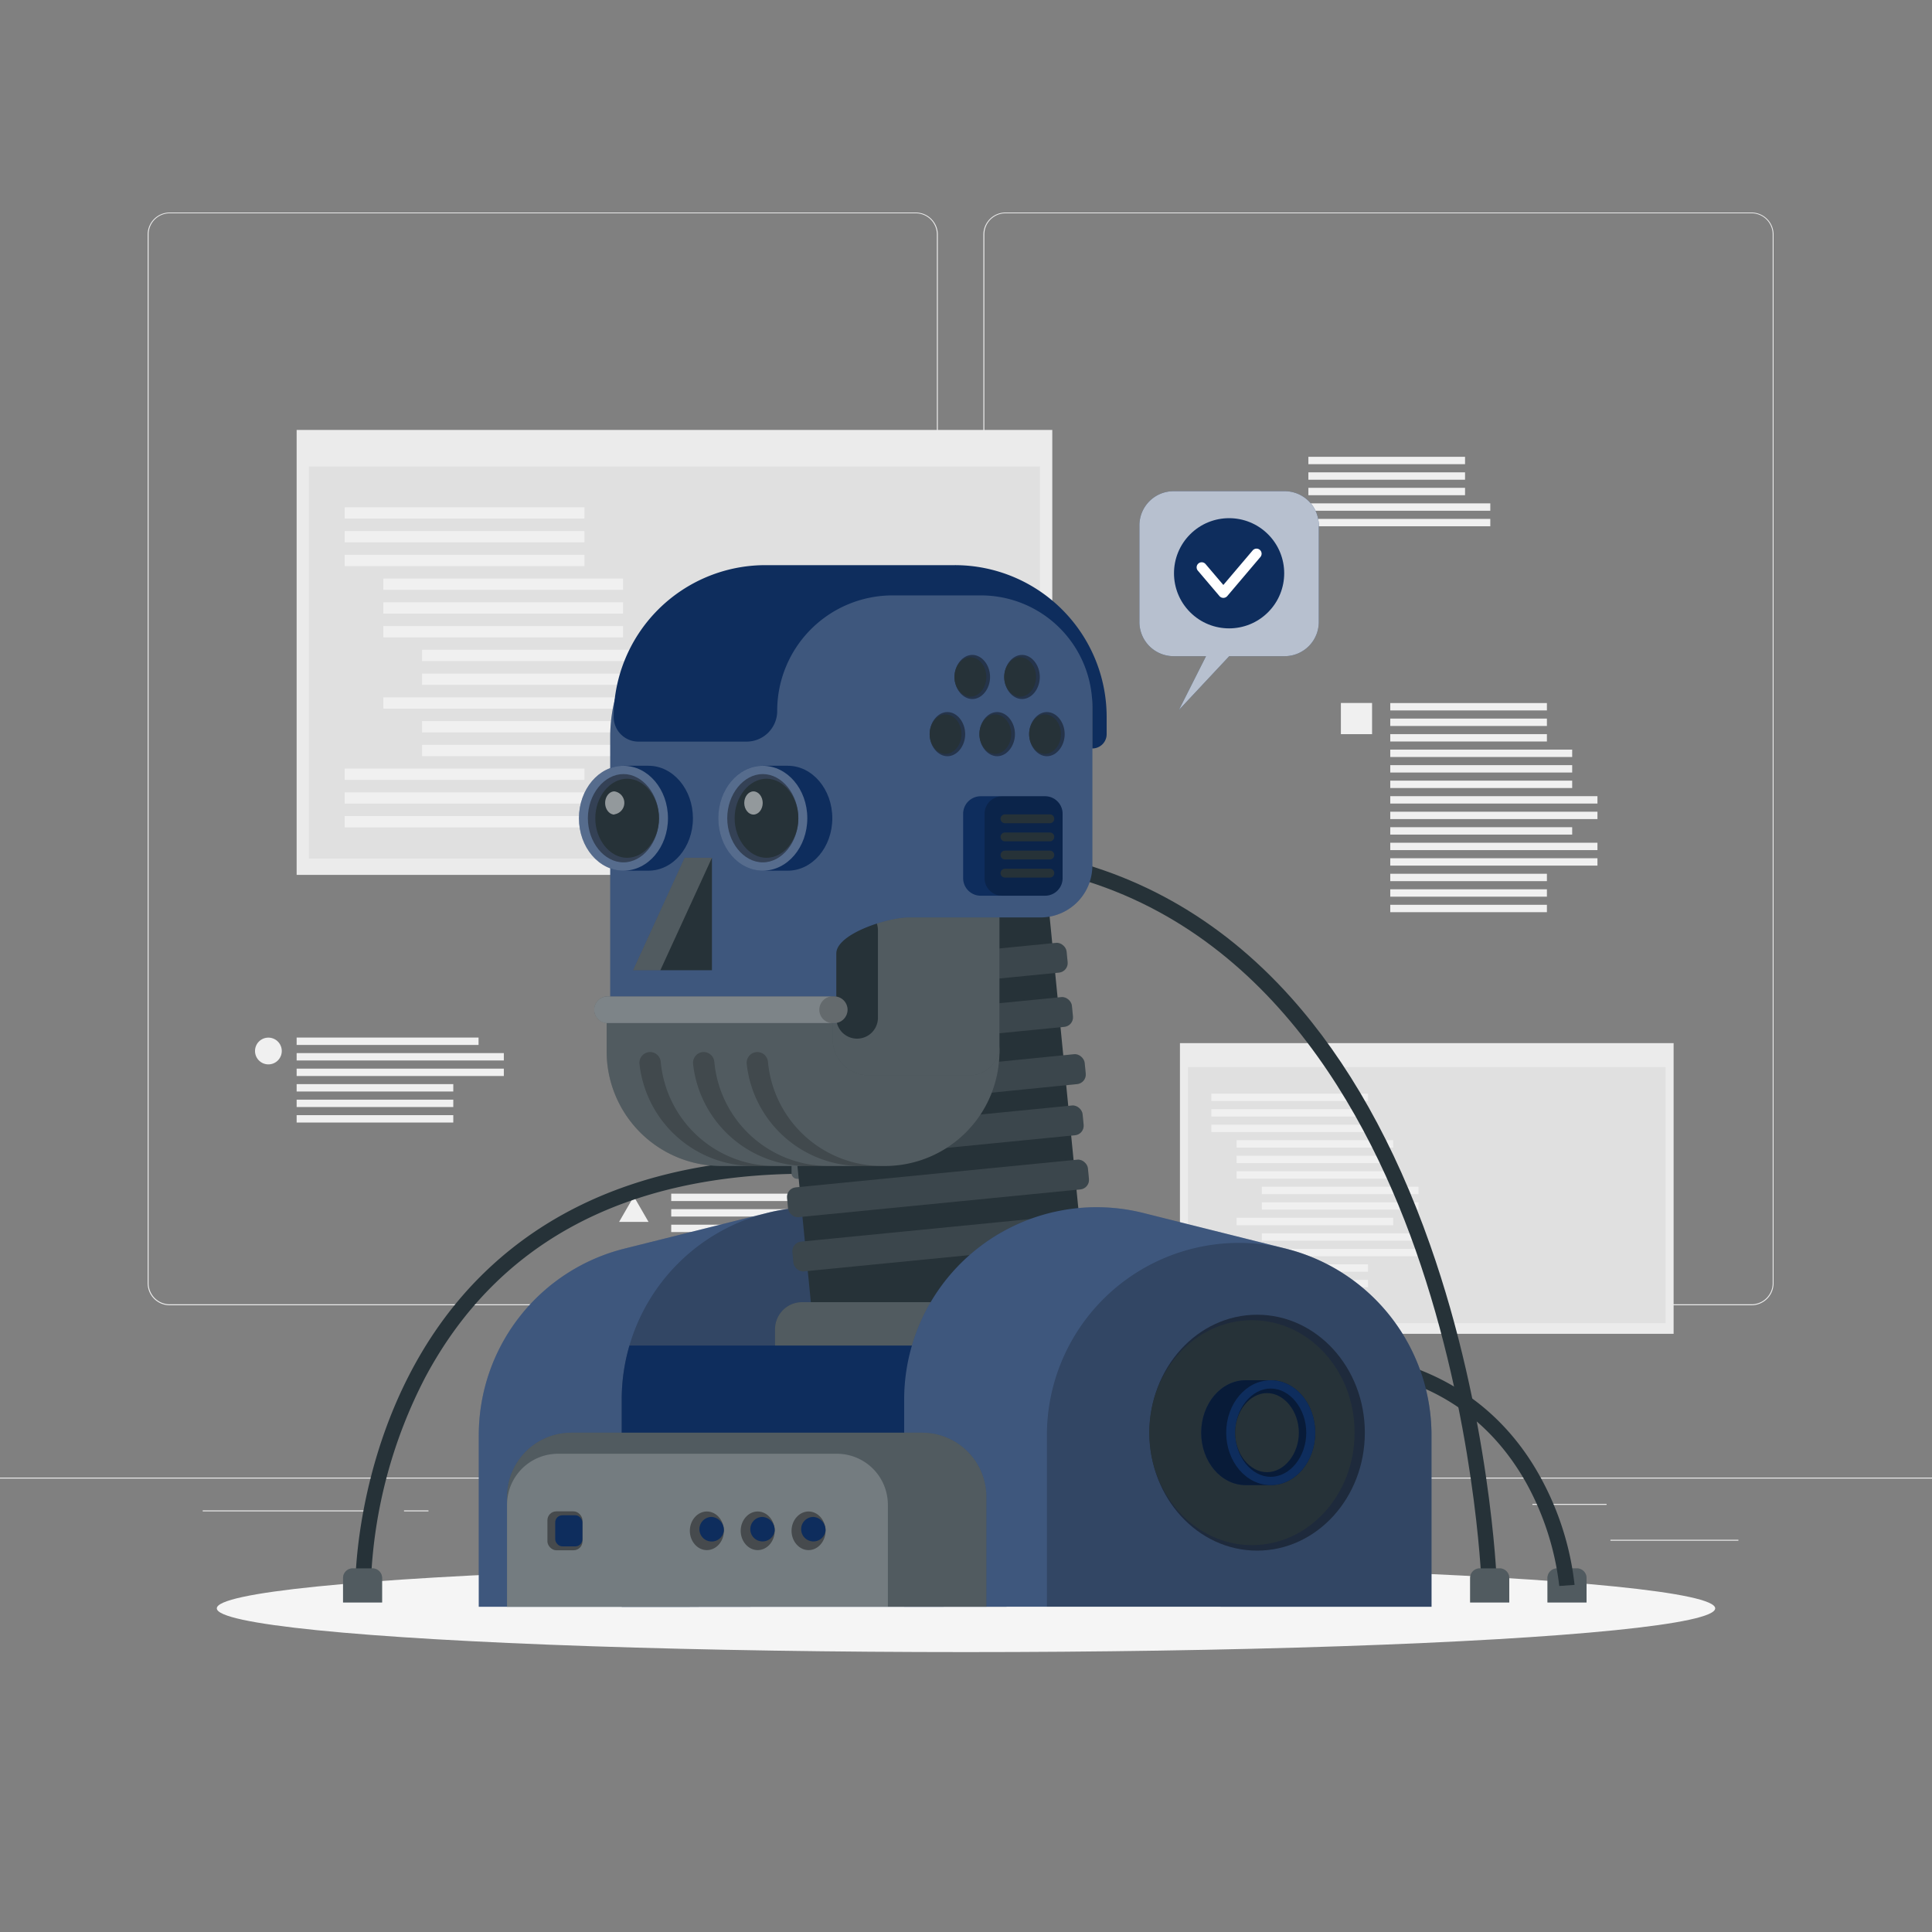 <svg xmlns="http://www.w3.org/2000/svg" viewBox="0 0 500 500"><rect x="0" y="0" width="500" height="500" fill="#808080" stroke="none"/><g id="freepik--background-complete--inject-56"><rect y="382.4" width="500" height="0.25" style="fill:#ebebeb"></rect><rect x="416.78" y="398.49" width="33.12" height="0.25" style="fill:#ebebeb"></rect><rect x="322.53" y="401.21" width="8.69" height="0.25" style="fill:#ebebeb"></rect><rect x="396.59" y="389.21" width="19.19" height="0.25" style="fill:#ebebeb"></rect><rect x="52.46" y="390.89" width="43.19" height="0.25" style="fill:#ebebeb"></rect><rect x="104.56" y="390.89" width="6.33" height="0.25" style="fill:#ebebeb"></rect><rect x="131.47" y="395.11" width="93.68" height="0.25" style="fill:#ebebeb"></rect><path d="M237,337.8H43.91a5.71,5.71,0,0,1-5.7-5.71V60.66A5.71,5.71,0,0,1,43.91,55H237a5.71,5.71,0,0,1,5.71,5.71V332.09A5.71,5.71,0,0,1,237,337.8ZM43.91,55.2a5.46,5.46,0,0,0-5.45,5.46V332.09a5.46,5.46,0,0,0,5.45,5.46H237a5.47,5.47,0,0,0,5.46-5.46V60.66A5.47,5.47,0,0,0,237,55.2Z" style="fill:#ebebeb"></path><path d="M453.31,337.8H260.21a5.72,5.72,0,0,1-5.71-5.71V60.66A5.72,5.72,0,0,1,260.21,55h193.1A5.71,5.71,0,0,1,459,60.66V332.09A5.71,5.71,0,0,1,453.31,337.8ZM260.21,55.2a5.47,5.47,0,0,0-5.46,5.46V332.09a5.47,5.47,0,0,0,5.46,5.46h193.1a5.47,5.47,0,0,0,5.46-5.46V60.66a5.47,5.47,0,0,0-5.46-5.46Z" style="fill:#ebebeb"></path><rect x="76.77" y="111.27" width="195.56" height="115.15" style="fill:#ebebeb"></rect><rect x="79.95" y="120.73" width="189.2" height="101.48" style="fill:#e0e0e0"></rect><rect x="89.21" y="131.29" width="62.05" height="2.92" style="fill:#f0f0f0"></rect><rect x="89.21" y="137.44" width="62.05" height="2.92" style="fill:#f0f0f0"></rect><rect x="89.21" y="143.59" width="62.05" height="2.92" style="fill:#f0f0f0"></rect><rect x="99.21" y="149.73" width="62.05" height="2.92" style="fill:#f0f0f0"></rect><rect x="99.21" y="155.88" width="62.05" height="2.92" style="fill:#f0f0f0"></rect><rect x="99.21" y="162.03" width="62.05" height="2.92" style="fill:#f0f0f0"></rect><rect x="109.22" y="168.17" width="62.05" height="2.92" style="fill:#f0f0f0"></rect><rect x="109.22" y="174.32" width="62.05" height="2.92" style="fill:#f0f0f0"></rect><rect x="99.21" y="180.47" width="62.05" height="2.92" style="fill:#f0f0f0"></rect><rect x="109.22" y="186.62" width="62.05" height="2.92" style="fill:#f0f0f0"></rect><rect x="109.22" y="192.76" width="62.05" height="2.92" style="fill:#f0f0f0"></rect><rect x="89.21" y="198.91" width="62.05" height="2.92" style="fill:#f0f0f0"></rect><rect x="89.21" y="205.06" width="62.05" height="2.92" style="fill:#f0f0f0"></rect><rect x="89.21" y="211.2" width="62.05" height="2.92" style="fill:#f0f0f0"></rect><rect x="305.37" y="269.96" width="127.76" height="75.23" style="fill:#ebebeb"></rect><rect x="307.45" y="276.14" width="123.61" height="66.3" style="fill:#e0e0e0"></rect><rect x="313.5" y="283.04" width="40.54" height="1.91" style="fill:#f0f0f0"></rect><rect x="313.5" y="287.05" width="40.54" height="1.91" style="fill:#f0f0f0"></rect><rect x="313.5" y="291.07" width="40.54" height="1.91" style="fill:#f0f0f0"></rect><rect x="320.03" y="295.09" width="40.54" height="1.91" style="fill:#f0f0f0"></rect><rect x="320.03" y="299.1" width="40.54" height="1.91" style="fill:#f0f0f0"></rect><rect x="320.03" y="303.12" width="40.54" height="1.91" style="fill:#f0f0f0"></rect><rect x="326.57" y="307.13" width="40.54" height="1.91" style="fill:#f0f0f0"></rect><rect x="326.57" y="311.15" width="40.54" height="1.91" style="fill:#f0f0f0"></rect><rect x="320.03" y="315.17" width="40.54" height="1.91" style="fill:#f0f0f0"></rect><rect x="326.57" y="319.18" width="40.54" height="1.91" style="fill:#f0f0f0"></rect><rect x="326.57" y="323.2" width="40.54" height="1.91" style="fill:#f0f0f0"></rect><rect x="313.5" y="327.21" width="40.54" height="1.91" style="fill:#f0f0f0"></rect><rect x="313.5" y="331.23" width="40.54" height="1.91" style="fill:#f0f0f0"></rect><rect x="313.5" y="335.25" width="40.54" height="1.91" style="fill:#f0f0f0"></rect><rect x="359.8" y="181.95" width="40.54" height="1.91" style="fill:#f0f0f0"></rect><rect x="359.8" y="185.97" width="40.54" height="1.91" style="fill:#f0f0f0"></rect><rect x="359.8" y="189.99" width="40.54" height="1.91" style="fill:#f0f0f0"></rect><rect x="359.8" y="194" width="47.08" height="1.91" style="fill:#f0f0f0"></rect><rect x="359.8" y="198.02" width="47.08" height="1.91" style="fill:#f0f0f0"></rect><rect x="338.61" y="118.22" width="40.54" height="1.91" style="fill:#f0f0f0"></rect><rect x="338.61" y="122.24" width="40.54" height="1.91" style="fill:#f0f0f0"></rect><rect x="338.61" y="126.25" width="40.54" height="1.91" style="fill:#f0f0f0"></rect><rect x="338.61" y="130.27" width="47.08" height="1.91" style="fill:#f0f0f0"></rect><rect x="338.61" y="134.29" width="47.08" height="1.91" style="fill:#f0f0f0"></rect><rect x="359.8" y="202.03" width="47.08" height="1.91" style="fill:#f0f0f0"></rect><rect x="359.8" y="206.05" width="53.62" height="1.91" style="fill:#f0f0f0"></rect><rect x="359.8" y="210.07" width="53.62" height="1.91" style="fill:#f0f0f0"></rect><rect x="359.8" y="214.08" width="47.08" height="1.91" style="fill:#f0f0f0"></rect><rect x="359.8" y="218.1" width="53.62" height="1.91" style="fill:#f0f0f0"></rect><rect x="359.8" y="222.11" width="53.62" height="1.91" style="fill:#f0f0f0"></rect><rect x="359.8" y="226.13" width="40.54" height="1.91" style="fill:#f0f0f0"></rect><rect x="359.8" y="230.15" width="40.54" height="1.91" style="fill:#f0f0f0"></rect><rect x="359.8" y="234.16" width="40.54" height="1.91" style="fill:#f0f0f0"></rect><rect x="76.77" y="268.52" width="47.08" height="1.91" style="fill:#f0f0f0"></rect><rect x="76.77" y="272.54" width="53.62" height="1.91" style="fill:#f0f0f0"></rect><rect x="76.77" y="276.56" width="53.62" height="1.91" style="fill:#f0f0f0"></rect><rect x="76.77" y="280.57" width="40.54" height="1.91" style="fill:#f0f0f0"></rect><rect x="76.77" y="284.59" width="40.54" height="1.91" style="fill:#f0f0f0"></rect><rect x="76.77" y="288.6" width="40.54" height="1.91" style="fill:#f0f0f0"></rect><rect x="347.02" y="181.93" width="8.07" height="8.07" style="fill:#f0f0f0"></rect><rect x="173.71" y="308.92" width="40.54" height="1.91" style="fill:#f0f0f0"></rect><rect x="173.71" y="312.93" width="40.54" height="1.91" style="fill:#f0f0f0"></rect><rect x="173.71" y="316.95" width="40.54" height="1.91" style="fill:#f0f0f0"></rect><rect x="173.71" y="320.97" width="47.08" height="1.91" style="fill:#f0f0f0"></rect><rect x="173.71" y="324.98" width="47.08" height="1.91" style="fill:#f0f0f0"></rect><rect x="173.71" y="329" width="47.08" height="1.91" style="fill:#f0f0f0"></rect><rect x="173.71" y="333.01" width="53.62" height="1.91" style="fill:#f0f0f0"></rect><rect x="173.71" y="337.03" width="53.62" height="1.91" style="fill:#f0f0f0"></rect><rect x="173.71" y="341.05" width="47.08" height="1.91" style="fill:#f0f0f0"></rect><rect x="173.71" y="345.06" width="53.62" height="1.91" style="fill:#f0f0f0"></rect><rect x="173.71" y="349.08" width="53.62" height="1.91" style="fill:#f0f0f0"></rect><rect x="173.71" y="353.09" width="40.54" height="1.91" style="fill:#f0f0f0"></rect><rect x="173.71" y="357.11" width="40.54" height="1.91" style="fill:#f0f0f0"></rect><path d="M66,272a3.46,3.46,0,1,0,3.46-3.46A3.45,3.45,0,0,0,66,272Z" style="fill:#f0f0f0"></path><polygon points="164.03 309.63 160.22 316.23 167.84 316.23 164.03 309.63" style="fill:#f0f0f0"></polygon></g><g id="freepik--Shadow--inject-56"><ellipse id="freepik--path--inject-56" cx="250" cy="416.24" rx="193.89" ry="11.32" style="fill:#f5f5f5"></ellipse></g><g id="freepik--speech-bubble--inject-56"><path d="M332.46,127.12H303.73a8.85,8.85,0,0,0-8.85,8.85v25a8.85,8.85,0,0,0,8.85,8.85h8.39l-7,13.89,13-13.89h14.39A8.85,8.85,0,0,0,341.3,161V136A8.84,8.84,0,0,0,332.46,127.12Z" style="fill:#0E2D5D"></path><path d="M332.46,127.12H303.73a8.85,8.85,0,0,0-8.85,8.85v25a8.85,8.85,0,0,0,8.85,8.85h8.39l-7,13.89,13-13.89h14.39A8.85,8.85,0,0,0,341.3,161V136A8.84,8.84,0,0,0,332.46,127.12Z" style="fill:#fff;opacity:0.7"></path><circle cx="318.09" cy="148.36" r="14.26" transform="translate(-11.74 268.38) rotate(-45)" style="fill:#0E2D5D"></circle><path d="M316.6,154.73a1.31,1.31,0,0,1-1-.46l-5.6-6.59a1.31,1.31,0,0,1,2-1.7l4.6,5.41,7.59-8.94a1.31,1.31,0,1,1,2,1.7l-8.58,10.12A1.33,1.33,0,0,1,316.6,154.73Z" style="fill:#fff"></path></g><g id="freepik--robot-face--inject-56"><path d="M383,405.89h5.09a2.51,2.51,0,0,1,2.51,2.51v6.32a0,0,0,0,1,0,0H380.46a0,0,0,0,1,0,0V408.4A2.51,2.51,0,0,1,383,405.89Z" style="fill:#263238"></path><path d="M383.38,409.27c0-.42-1.69-42.29-17.06-85.85-14.09-39.92-42.93-89.51-100.31-99l.66-4c26.23,4.35,48.92,17.05,67.43,37.73,14.74,16.46,26.86,38,36,64,15.55,44.13,17.24,86.53,17.25,87Z" style="fill:#263238"></path><path d="M403,405.89h5.09a2.51,2.51,0,0,1,2.51,2.51v6.32a0,0,0,0,1,0,0H400.48a0,0,0,0,1,0,0V408.4A2.51,2.51,0,0,1,403,405.89Z" style="fill:#263238"></path><path d="M383,405.89h5.09a2.51,2.51,0,0,1,2.51,2.51v6.32a0,0,0,0,1,0,0H380.46a0,0,0,0,1,0,0V408.4A2.51,2.51,0,0,1,383,405.89Z" style="fill:#fff;opacity:0.2"></path><path d="M403,405.89h5.09a2.51,2.51,0,0,1,2.51,2.51v6.32a0,0,0,0,1,0,0H400.48a0,0,0,0,1,0,0V408.4A2.51,2.51,0,0,1,403,405.89Z" style="fill:#fff;opacity:0.2"></path><path d="M403.54,410.45A72.45,72.45,0,0,0,395,383.8C385,366,368.9,355.93,347.15,354l.35-4c28.9,2.55,43.7,18.79,51,32a75,75,0,0,1,9,28.17Z" style="fill:#263238"></path><path d="M88.78,405.89H98.9a0,0,0,0,1,0,0v6.32a2.51,2.51,0,0,1-2.51,2.51H91.3a2.51,2.51,0,0,1-2.51-2.51v-6.32A0,0,0,0,1,88.78,405.89Z" transform="translate(187.68 820.61) rotate(180)" style="fill:#263238"></path><path d="M92,409.2c0-.46.3-46.78,32.26-78.78,20.32-20.34,48.78-30.66,84.61-30.66v4c-46.84,0-80.06,17.67-98.73,52.53A125.45,125.45,0,0,0,96,409.2Z" style="fill:#263238"></path><path d="M88.78,405.89H98.9a0,0,0,0,1,0,0v6.32a2.51,2.51,0,0,1-2.51,2.51H91.3a2.51,2.51,0,0,1-2.51-2.51v-6.32A0,0,0,0,1,88.78,405.89Z" transform="translate(187.68 820.61) rotate(180)" style="fill:#fff;opacity:0.2"></path><rect x="215.07" y="299.97" width="5.54" height="3.65" style="fill:#263238"></rect><rect x="215.07" y="299.97" width="5.54" height="3.65" style="fill:#fff;opacity:0.7"></rect><rect x="204.85" y="298.53" width="12.59" height="6.53" rx="1.37" style="fill:#263238"></rect><rect x="204.85" y="298.53" width="12.59" height="6.53" rx="1.37" style="fill:#fff;opacity:0.2"></rect><rect x="253.83" y="220.46" width="5.54" height="3.65" transform="translate(513.2 444.57) rotate(180)" style="fill:#263238"></rect><rect x="253.83" y="220.46" width="5.54" height="3.65" transform="translate(513.2 444.57) rotate(180)" style="fill:#fff;opacity:0.7"></rect><rect x="256.99" y="219.02" width="12.59" height="6.53" rx="1.37" transform="translate(526.58 444.57) rotate(180)" style="fill:#263238"></rect><rect x="256.99" y="219.02" width="12.59" height="6.53" rx="1.37" transform="translate(526.58 444.57) rotate(180)" style="fill:#fff;opacity:0.2"></rect><rect x="333.74" y="350.19" width="5.54" height="3.65" transform="translate(673.02 704.04) rotate(180)" style="fill:#263238"></rect><rect x="333.74" y="350.19" width="5.54" height="3.65" transform="translate(673.02 704.04) rotate(180)" style="fill:#fff;opacity:0.7"></rect><rect x="336.91" y="348.75" width="12.59" height="6.53" rx="1.37" transform="translate(686.41 704.04) rotate(180)" style="fill:#263238"></rect><rect x="336.91" y="348.75" width="12.59" height="6.53" rx="1.37" transform="translate(686.41 704.04) rotate(180)" style="fill:#fff;opacity:0.2"></rect><path d="M161.78,323.1h0l36.71-9.18h0a49.78,49.78,0,0,1,62,48.26v53.64H123.91v-44.4A49.77,49.77,0,0,1,161.78,323.1Z" style="fill:#0E2D5D"></path><path d="M161.78,323.1h0l36.71-9.18h0a49.78,49.78,0,0,1,62,48.26v53.64H123.91v-44.4A49.77,49.77,0,0,1,161.78,323.1Z" style="fill:#fff;opacity:0.2"></path><path d="M160.9,312.41h99.52a0,0,0,0,1,0,0v53.64a49.76,49.76,0,0,1-49.76,49.76h0a49.76,49.76,0,0,1-49.76-49.76V312.41A0,0,0,0,1,160.9,312.41Z" transform="translate(421.32 728.23) rotate(180)" style="opacity:0.2"></path><rect x="205.25" y="236.05" width="71.27" height="105.16" transform="translate(-27.1 24.97) rotate(-5.62)" style="fill:#263238"></rect><rect x="198.11" y="247.59" width="78.24" height="7.74" rx="2.48" transform="translate(-23.48 24.43) rotate(-5.62)" style="fill:#263238"></rect><rect x="198.11" y="247.59" width="78.24" height="7.74" rx="2.48" transform="translate(-23.48 24.43) rotate(-5.62)" style="fill:#fff;opacity:0.1"></rect><rect x="199.49" y="261.62" width="78.24" height="7.74" rx="2.48" transform="translate(-24.85 24.64) rotate(-5.62)" style="fill:#263238"></rect><rect x="199.49" y="261.62" width="78.24" height="7.74" rx="2.48" transform="translate(-24.85 24.64) rotate(-5.62)" style="fill:#fff;opacity:0.1"></rect><rect x="200.87" y="275.65" width="78.24" height="7.74" rx="2.48" transform="matrix(1, -0.1, 0.1, 1, -26.21, 24.84)" style="fill:#263238"></rect><rect x="200.87" y="275.65" width="78.24" height="7.74" rx="2.48" transform="matrix(1, -0.1, 0.1, 1, -26.21, 24.84)" style="fill:#fff;opacity:0.1"></rect><rect x="202.25" y="289.68" width="78.24" height="7.74" rx="2.48" transform="translate(-27.58 25.04) rotate(-5.62)" style="fill:#263238"></rect><rect x="202.25" y="289.68" width="78.24" height="7.74" rx="2.48" transform="translate(-27.58 25.04) rotate(-5.62)" style="fill:#fff;opacity:0.1"></rect><rect x="203.63" y="303.7" width="78.24" height="7.74" rx="2.48" transform="translate(-28.95 25.24) rotate(-5.62)" style="fill:#263238"></rect><rect x="203.63" y="303.7" width="78.24" height="7.74" rx="2.48" transform="translate(-28.95 25.24) rotate(-5.62)" style="fill:#fff;opacity:0.1"></rect><rect x="205.01" y="317.73" width="78.24" height="7.74" rx="2.48" transform="translate(-30.31 25.45) rotate(-5.62)" style="fill:#263238"></rect><rect x="205.01" y="317.73" width="78.24" height="7.74" rx="2.48" transform="translate(-30.31 25.45) rotate(-5.62)" style="fill:#fff;opacity:0.1"></rect><path d="M207.57,337h85.23a0,0,0,0,1,0,0v22.52a0,0,0,0,1,0,0H200.58a0,0,0,0,1,0,0V344A7,7,0,0,1,207.57,337Z" style="fill:#263238"></path><path d="M207.57,337h85.23a0,0,0,0,1,0,0v22.52a0,0,0,0,1,0,0H200.58a0,0,0,0,1,0,0V344A7,7,0,0,1,207.57,337Z" style="fill:#fff;opacity:0.2"></path><path d="M244.21,348.23v67.59H160.9V362.18a49.41,49.41,0,0,1,2-13.95Z" style="fill:#0E2D5D"></path><path d="M332.59,323.1h0l-36.71-9.18h0A49.78,49.78,0,0,0,234,362.18v53.64H370.47v-44.4A49.78,49.78,0,0,0,332.59,323.1Z" style="fill:#0E2D5D"></path><path d="M332.59,323.1h0l-36.71-9.18h0A49.78,49.78,0,0,0,234,362.18v53.64H370.47v-44.4A49.78,49.78,0,0,0,332.59,323.1Z" style="fill:#fff;opacity:0.2"></path><path d="M320.7,321.66h0a49.76,49.76,0,0,1,49.76,49.76v44.39a0,0,0,0,1,0,0H270.94a0,0,0,0,1,0,0V371.42A49.76,49.76,0,0,1,320.7,321.66Z" style="opacity:0.2"></path><path d="M147.82,370.78h90.84a16.61,16.61,0,0,1,16.61,16.61v28.43a0,0,0,0,1,0,0H131.22a0,0,0,0,1,0,0V387.38A16.61,16.61,0,0,1,147.82,370.78Z" style="fill:#263238"></path><path d="M147.82,370.78h90.84a16.61,16.61,0,0,1,16.61,16.61v28.43a0,0,0,0,1,0,0H131.22a0,0,0,0,1,0,0V387.38A16.61,16.61,0,0,1,147.82,370.78Z" style="fill:#fff;opacity:0.2"></path><path d="M144.41,376.23h72.17a13.2,13.2,0,0,1,13.2,13.2v26.39a0,0,0,0,1,0,0H131.22a0,0,0,0,1,0,0V389.43A13.2,13.2,0,0,1,144.41,376.23Z" style="fill:#fff;opacity:0.2"></path><path d="M325.34,340.25h0c-15.39,0-27.87,13.67-27.87,30.53h0c0,16.86,12.48,30.52,27.87,30.52h0c15.4,0,27.88-13.66,27.88-30.52h0C353.22,353.92,340.74,340.25,325.34,340.25Z" style="opacity:0.4"></path><path d="M324,341.67h0c-14.67,0-26.57,13-26.57,29.11h0c0,16.07,11.9,29.1,26.57,29.1h0c14.68,0,26.57-13,26.57-29.1h0C350.61,354.7,338.72,341.67,324,341.67Z" style="fill:#263238"></path><path d="M322.38,357.2h6.48c6.36,0,11.51,6.08,11.51,13.58s-5.15,13.57-11.51,13.57h-6.48c-6.36,0-11.51-6.08-11.51-13.57S316,357.2,322.38,357.2Z" style="fill:#0E2D5D"></path><path d="M322.38,357.2h6.48c6.36,0,11.51,6.08,11.51,13.58s-5.15,13.57-11.51,13.57h-6.48c-6.36,0-11.51-6.08-11.51-13.57S316,357.2,322.38,357.2Z" style="opacity:0.4"></path><ellipse cx="328.86" cy="370.78" rx="11.52" ry="13.57" style="fill:#0E2D5D"></ellipse><path d="M328.86,382.2c5,0,9.2-5.23,9.2-11.42s-4.22-11.43-9.2-11.43-9.2,5.24-9.2,11.43S323.87,382.2,328.86,382.2Z" style="opacity:0.4"></path><path d="M327.9,381c4.47,0,8.24-4.69,8.24-10.23s-3.77-10.24-8.24-10.24-8.24,4.69-8.24,10.24S323.43,381,327.9,381Z" style="fill:#263238"></path><path d="M187.34,396.17c0,2.79-2,5-4.41,5s-4.4-2.25-4.4-5,2-5,4.4-5S187.34,393.39,187.34,396.17Z" style="opacity:0.4"></path><path d="M187.34,396.17a3.18,3.18,0,1,1-3.15-3.59A3.4,3.4,0,0,1,187.34,396.17Z" style="fill:#0E2D5D"></path><path d="M200.49,396.17c0,2.79-2,5-4.4,5s-4.4-2.25-4.4-5,2-5,4.4-5S200.49,393.39,200.49,396.17Z" style="opacity:0.4"></path><path d="M200.49,396.17a3.17,3.17,0,1,1-3.14-3.59A3.39,3.39,0,0,1,200.49,396.17Z" style="fill:#0E2D5D"></path><path d="M213.65,396.17c0,2.79-2,5-4.4,5s-4.4-2.25-4.4-5,2-5,4.4-5S213.65,393.39,213.65,396.17Z" style="opacity:0.4"></path><path d="M213.65,396.17a3.17,3.17,0,1,1-3.14-3.59A3.4,3.4,0,0,1,213.65,396.17Z" style="fill:#0E2D5D"></path><rect x="141.67" y="391.14" width="9.07" height="10.07" rx="2.3" style="opacity:0.4"></rect><rect x="143.69" y="392.15" width="7.05" height="8.05" rx="1.84" style="fill:#0E2D5D"></rect><path d="M198.37,226.57h60.29a0,0,0,0,1,0,0V272a8.63,8.63,0,0,1-8.63,8.63H198.37a0,0,0,0,1,0,0V226.57A0,0,0,0,1,198.37,226.57Z" style="fill:#263238"></path><path d="M198.37,226.57h60.29a0,0,0,0,1,0,0V272a8.63,8.63,0,0,1-8.63,8.63H198.37a0,0,0,0,1,0,0V226.57A0,0,0,0,1,198.37,226.57Z" style="fill:#fff;opacity:0.2"></path><path d="M221.81,268.8h0a5.39,5.39,0,0,1-5.39-5.4V240.74a5.39,5.39,0,0,1,5.39-5.4h0a5.4,5.4,0,0,1,5.4,5.4V263.4A5.4,5.4,0,0,1,221.81,268.8Z" style="fill:#263238"></path><path d="M282.7,179.27V224a13.43,13.43,0,0,1-13.43,13.43H235.05c-5.18,0-18.63,4.2-18.63,9.38v18H157.93V190.63a39.27,39.27,0,0,1,39.28-39.28h57.57A27.92,27.92,0,0,1,282.7,179.27Z" style="fill:#0E2D5D"></path><path d="M282.7,179.27V224a13.43,13.43,0,0,1-13.43,13.43H235.05c-5.18,0-18.63,4.2-18.63,9.38v18H157.93V190.63a39.27,39.27,0,0,1,39.28-39.28h57.57A27.92,27.92,0,0,1,282.7,179.27Z" style="fill:#fff;opacity:0.2"></path><path d="M203.88,198.18h-6.47c-6.36,0-11.52,6.08-11.52,13.58s5.16,13.57,11.52,13.57h6.47c6.36,0,11.52-6.08,11.52-13.57S210.24,198.18,203.88,198.18Z" style="fill:#0E2D5D"></path><ellipse cx="197.41" cy="211.76" rx="11.52" ry="13.57" style="fill:#fff;opacity:0.3"></ellipse><path d="M197.41,223.18c-5,0-9.2-5.23-9.2-11.42s4.21-11.43,9.2-11.43,9.2,5.23,9.2,11.43S202.4,223.18,197.41,223.18Z" style="opacity:0.4"></path><path d="M198.37,222c-4.47,0-8.25-4.69-8.25-10.23s3.78-10.24,8.25-10.24,8.24,4.69,8.24,10.24S202.84,222,198.37,222Z" style="fill:#263238"></path><path d="M195,210.81c-1.3,0-2.39-1.36-2.39-3s1.09-3,2.39-3,2.39,1.36,2.39,3S196.31,210.81,195,210.81Z" style="fill:#fff;opacity:0.5"></path><path d="M167.82,198.18h-6.47c-6.36,0-11.52,6.08-11.52,13.58s5.16,13.57,11.52,13.57h6.47c6.36,0,11.51-6.08,11.51-13.57S174.18,198.18,167.82,198.18Z" style="fill:#0E2D5D"></path><ellipse cx="161.35" cy="211.76" rx="11.52" ry="13.57" style="fill:#fff;opacity:0.3"></ellipse><path d="M161.35,223.18c-5,0-9.21-5.23-9.21-11.42s4.22-11.43,9.21-11.43,9.2,5.23,9.2,11.43S166.33,223.18,161.35,223.18Z" style="opacity:0.4"></path><path d="M162.3,222c-4.47,0-8.24-4.69-8.24-10.23s3.77-10.24,8.24-10.24,8.25,4.69,8.25,10.24S166.77,222,162.3,222Z" style="fill:#263238"></path><path d="M159,210.81c-1.29,0-2.39-1.36-2.39-3s1.1-3,2.39-3a3,3,0,0,1,0,5.94Z" style="fill:#fff;opacity:0.5"></path><polygon points="170.9 251.09 184.25 251.09 184.25 221.99 177.18 221.99 163.84 251.09 170.9 251.09" style="fill:#263238"></polygon><polygon points="170.9 251.09 163.84 251.09 177.18 221.99 184.25 221.99 170.9 251.09" style="fill:#fff;opacity:0.2"></polygon><path d="M258.66,270.54v1.57A29.66,29.66,0,0,1,229,301.76H186.66A29.66,29.66,0,0,1,157,272.11V259.54h58.49v9.38a9.39,9.39,0,0,0,9.38,9.38h26A7.77,7.77,0,0,0,258.66,270.54Z" style="fill:#263238"></path><path d="M258.66,270.54v1.57A29.66,29.66,0,0,1,229,301.76H186.66A29.66,29.66,0,0,1,157,272.11V259.54h58.49v9.38a9.39,9.39,0,0,0,9.38,9.38h26A7.77,7.77,0,0,0,258.66,270.54Z" style="fill:#fff;opacity:0.2"></path><path d="M168.25,272.27h0a2.78,2.78,0,0,0-2.75,3.09A29.67,29.67,0,0,0,195,301.76h5.54A29.66,29.66,0,0,1,171,274.83,2.78,2.78,0,0,0,168.25,272.27Z" style="opacity:0.2"></path><path d="M182.12,272.27h0a2.78,2.78,0,0,0-2.75,3.09,29.67,29.67,0,0,0,29.49,26.4h5.54a29.67,29.67,0,0,1-29.53-26.93A2.78,2.78,0,0,0,182.12,272.27Z" style="opacity:0.2"></path><path d="M196,272.27h0a2.78,2.78,0,0,0-2.75,3.09,29.67,29.67,0,0,0,29.49,26.4h5.54a29.67,29.67,0,0,1-29.53-26.93A2.78,2.78,0,0,0,196,272.27Z" style="opacity:0.2"></path><path d="M215.88,264.77H157.24a3.44,3.44,0,0,1-3.45-3.45h0a3.45,3.45,0,0,1,3.45-3.46h58.64a3.46,3.46,0,0,1,3.46,3.46h0A3.45,3.45,0,0,1,215.88,264.77Z" style="fill:#263238"></path><path d="M219.34,261.32a3.48,3.48,0,0,1-3.46,3.46H157.24a3.46,3.46,0,0,1-2.44-5.91,3.4,3.4,0,0,1,2.44-1h58.64A3.46,3.46,0,0,1,219.34,261.32Z" style="fill:#fff;opacity:0.4"></path><path d="M219.34,261.32a3.48,3.48,0,0,1-3.46,3.46h-.38a3.46,3.46,0,1,1,0-6.92h.38A3.46,3.46,0,0,1,219.34,261.32Z" style="opacity:0.2"></path><path d="M275,210.6v16.67a4.54,4.54,0,0,1-4.55,4.54H253.8a4.54,4.54,0,0,1-4.54-4.54V210.6a4.54,4.54,0,0,1,4.54-4.53h16.66A4.54,4.54,0,0,1,275,210.6Z" style="fill:#0E2D5D"></path><path d="M275,210.6v16.67a4.54,4.54,0,0,1-4.55,4.54H259.35a4.54,4.54,0,0,1-4.54-4.54V210.6a4.53,4.53,0,0,1,4.54-4.53h11.11A4.54,4.54,0,0,1,275,210.6Z" style="opacity:0.2"></path><path d="M271.7,213.05H260.09a1.14,1.14,0,0,1-1.15-1.14h0a1.14,1.14,0,0,1,1.15-1.15H271.7a1.14,1.14,0,0,1,1.14,1.15h0A1.14,1.14,0,0,1,271.7,213.05Z" style="fill:#263238"></path><path d="M271.7,217.74H260.09a1.14,1.14,0,0,1-1.15-1.15h0a1.14,1.14,0,0,1,1.15-1.14H271.7a1.14,1.14,0,0,1,1.14,1.14h0A1.14,1.14,0,0,1,271.7,217.74Z" style="fill:#263238"></path><path d="M271.7,222.43H260.09a1.15,1.15,0,0,1-1.15-1.15h0a1.14,1.14,0,0,1,1.15-1.14H271.7a1.14,1.14,0,0,1,1.14,1.14h0A1.15,1.15,0,0,1,271.7,222.43Z" style="fill:#263238"></path><path d="M271.7,227.12H260.09a1.15,1.15,0,0,1-1.15-1.15h0a1.14,1.14,0,0,1,1.15-1.14H271.7a1.14,1.14,0,0,1,1.14,1.14h0A1.15,1.15,0,0,1,271.7,227.12Z" style="fill:#263238"></path><path d="M286.4,185.49V190a3.7,3.7,0,0,1-3.7,3.7h0V182.92a28.83,28.83,0,0,0-28.83-28.83H231A29.86,29.86,0,0,0,201.14,184h0a7.93,7.93,0,0,1-7.93,7.93h-28a6.4,6.4,0,0,1-6.39-6.4h0a39.28,39.28,0,0,1,39.28-39.27h49A39.29,39.29,0,0,1,286.4,185.49Z" style="fill:#0E2D5D"></path><path d="M270.94,184.28c2.49,0,4.6,2.62,4.6,5.71s-2.11,5.72-4.6,5.72-4.6-2.62-4.6-5.72S268.45,184.28,270.94,184.28Z" style="opacity:0.4"></path><path d="M270.46,184.88c2.23,0,4.12,2.34,4.12,5.11s-1.89,5.12-4.12,5.12-4.12-2.34-4.12-5.12S268.23,184.88,270.46,184.88Z" style="fill:#263238"></path><path d="M258.07,184.28c2.49,0,4.6,2.62,4.6,5.71s-2.11,5.72-4.6,5.72-4.6-2.62-4.6-5.72S255.57,184.28,258.07,184.28Z" style="opacity:0.4"></path><path d="M257.59,184.88c2.23,0,4.12,2.34,4.12,5.11s-1.89,5.12-4.12,5.12-4.12-2.34-4.12-5.12S255.35,184.88,257.59,184.88Z" style="fill:#263238"></path><path d="M245.19,184.28c2.5,0,4.6,2.62,4.6,5.71s-2.1,5.72-4.6,5.72-4.6-2.62-4.6-5.72S242.7,184.28,245.19,184.28Z" style="opacity:0.4"></path><path d="M244.71,184.88c2.24,0,4.13,2.34,4.13,5.11s-1.89,5.12-4.13,5.12-4.12-2.34-4.12-5.12S242.48,184.88,244.71,184.88Z" style="fill:#263238"></path><path d="M264.5,169.49c2.5,0,4.6,2.61,4.6,5.71s-2.1,5.71-4.6,5.71-4.6-2.62-4.6-5.71S262,169.49,264.5,169.49Z" style="opacity:0.4"></path><path d="M264,170.08c2.24,0,4.13,2.35,4.13,5.12s-1.89,5.12-4.13,5.12-4.12-2.35-4.12-5.12S261.79,170.08,264,170.08Z" style="fill:#263238"></path><path d="M251.63,169.49c2.49,0,4.6,2.61,4.6,5.71s-2.11,5.71-4.6,5.71-4.6-2.62-4.6-5.71S249.14,169.49,251.63,169.49Z" style="opacity:0.4"></path><path d="M251.15,170.08c2.23,0,4.12,2.35,4.12,5.12s-1.89,5.12-4.12,5.12S247,178,247,175.2,248.92,170.08,251.15,170.08Z" style="fill:#263238"></path></g></svg>